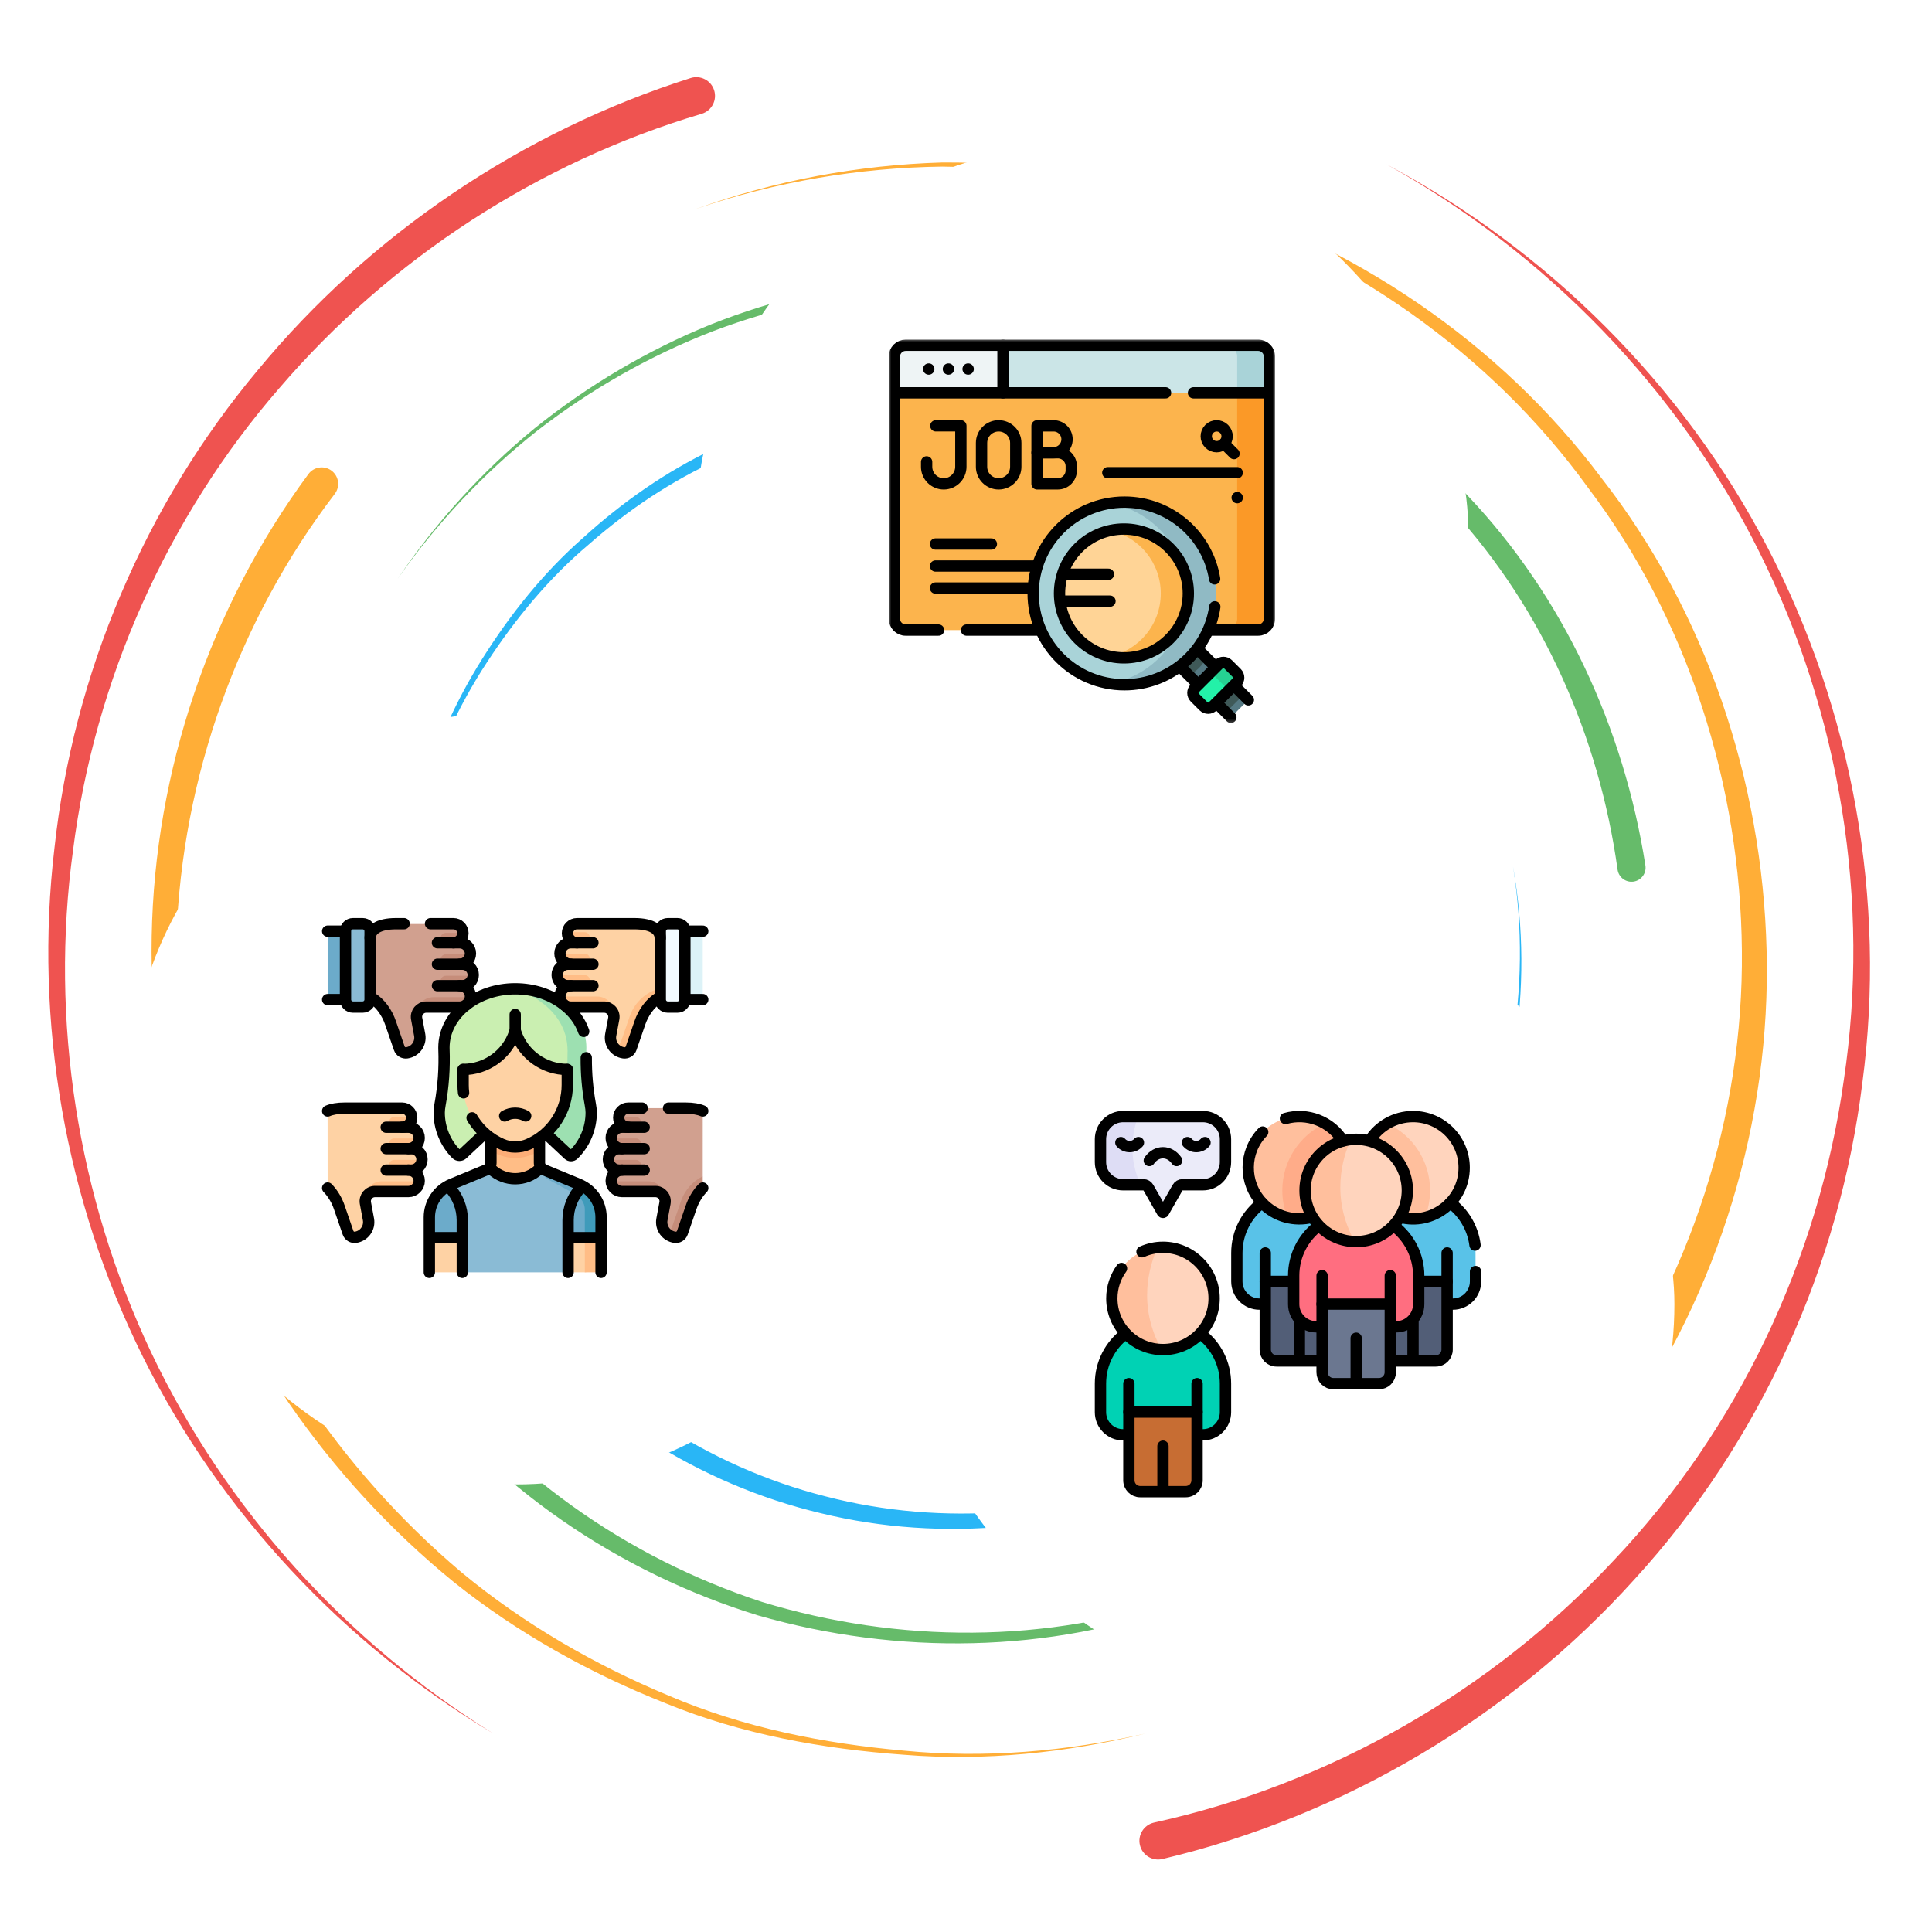 <svg width="400" height="400" viewBox="0 0 400 400" fill="none" xmlns="http://www.w3.org/2000/svg">
<path d="M145.239 23.574C111.536 33.592 80.815 53.548 57.817 80.376C34.635 107.069 19.591 140.801 15.123 176.032C10.291 211.235 16.047 247.858 31.346 280.115C46.693 312.381 71.653 339.999 102.148 358.918C71.32 340.558 45.698 313.285 29.609 280.962C13.562 248.649 7 211.574 11.276 175.558C15.187 139.509 29.96 104.595 53.373 76.634C76.583 48.54 108.028 27.238 142.986 16.157C145.026 15.506 147.206 16.639 147.851 18.675C148.502 20.723 147.37 22.894 145.325 23.548C145.312 23.548 145.26 23.566 145.239 23.574Z" fill="#EF5350"/>
<path d="M238.979 377.334C275.143 369.391 308.783 350.214 334.174 322.993C359.791 295.954 376.536 260.675 381.736 223.665C387.317 186.652 381.02 147.954 364.262 114.303C347.512 80.61 320.103 52.342 287.049 34.022C320.408 51.769 348.483 79.668 365.989 113.418C383.502 147.126 390.619 186.313 385.585 224.178C380.919 262.05 364.387 298.584 338.455 326.925C312.76 355.436 278.255 375.974 240.677 384.894C238.593 385.389 236.505 384.108 236.01 382.024C235.512 379.941 236.804 377.85 238.887 377.355C238.9 377.347 238.957 377.342 238.979 377.334Z" fill="#EF5350"/>
<path d="M69.31 102.256C49.305 128.418 37.682 160.918 36.531 193.996C35.365 227.087 44.484 260.459 62.539 288.428C71.711 302.298 82.873 314.835 95.612 325.589C108.471 336.235 123.067 344.66 138.477 351.074C153.873 357.681 170.513 360.97 187.143 362.451C203.841 364.1 220.776 362.615 237.143 358.918C220.841 362.889 203.888 364.678 187.083 363.301C170.344 362.095 153.511 359.074 137.851 352.663C122.175 346.449 107.239 338.168 93.997 327.585C80.873 316.881 69.297 304.308 59.687 290.311C40.776 262.087 30.776 227.985 31.406 193.845C32.011 159.725 43.451 125.779 63.841 98.168C64.956 96.644 67.091 96.314 68.615 97.425C70.138 98.54 70.469 100.675 69.354 102.199C69.349 102.212 69.317 102.251 69.31 102.256Z" fill="#FFAE37"/>
<path d="M329.89 292.441C349.922 264.993 360.984 230.979 360.638 196.807C360.333 162.706 349.565 128.427 328.802 100.995C308.64 73.123 279.036 52.493 246.21 41.964C229.706 36.755 212.4 34.755 195.122 34.49C177.825 34.712 160.534 37.646 144.114 43.248C160.434 37.373 177.721 34.144 195.104 33.639C212.466 33.617 229.948 35.336 246.706 40.331C280.039 50.415 310.482 70.836 331.536 98.944C353.177 126.599 364.874 161.586 365.755 196.751C366.692 231.972 355.859 267.467 335.45 296.412C334.37 297.953 332.234 298.331 330.69 297.251C329.148 296.169 328.768 294.039 329.848 292.493C329.864 292.485 329.882 292.451 329.89 292.441Z" fill="#FFAE37"/>
<path d="M61.003 198.743C61.099 213.344 63.268 227.915 67.617 241.881C71.87 255.902 78.958 268.956 87.474 280.852C104.484 304.829 129.787 322.511 157.761 331.66C185.929 340.246 216.927 340.41 244.974 330.553C273.12 321.118 297.817 302.042 314.857 277.62C298.224 302.316 273.742 321.925 245.456 331.925C217.279 342.342 185.82 342.746 156.906 334.446C128.19 325.584 101.922 307.889 83.958 283.448C74.974 271.334 67.427 257.941 62.781 243.474C58.021 229.066 55.521 213.948 55.177 198.743C55.143 197.134 56.419 195.8 58.029 195.766C59.635 195.727 60.971 197.003 61.003 198.612C61.003 198.623 61.003 198.631 61.003 198.644V198.743Z" fill="#66BB6A"/>
<path d="M334.891 179.985C331.094 152.694 319.539 126.191 300.742 105.662C282.206 85.05 257.422 69.777 230.203 63.47C203.112 56.717 173.932 58.605 147.695 68.54C134.609 73.584 122.287 80.61 111.172 89.224C100.151 97.954 90.409 108.318 82.312 119.862C90.208 108.188 99.787 97.62 110.716 88.657C121.732 79.803 134.031 72.511 147.169 67.178C173.503 56.691 203.086 54.224 230.859 60.631C258.768 66.6 284.492 81.787 303.963 102.72C323.711 123.553 336.232 150.8 340.664 179.196C340.911 180.784 339.823 182.277 338.234 182.524C336.649 182.772 335.156 181.686 334.909 180.094C334.909 180.084 334.901 180.068 334.901 180.063L334.891 179.985Z" fill="#66BB6A"/>
<path d="M109.005 269.035C124.31 288.918 146.393 303.585 170.846 309.79C195.281 316.158 221.789 313.913 245.065 303.944C268.419 293.97 287.986 275.775 300.434 253.566C312.5 231.17 317.356 204.73 313.25 179.413C317.755 204.66 313.341 231.313 301.497 254.139C289.278 276.769 269.726 295.585 246.041 306.15C222.434 316.696 195.287 319.465 169.974 313.301C144.649 307.29 121.489 292.478 105.213 272.009C104.38 270.975 104.549 269.457 105.586 268.623C106.627 267.79 108.146 267.954 108.979 268.996C108.984 269.001 108.997 269.029 109.005 269.035Z" fill="#29B6F6"/>
<path d="M270.013 110.076C253.521 96.548 233.156 87.636 211.844 85.068C190.599 82.698 168.411 85.605 148.979 95.042C139.141 99.464 130.07 105.537 121.966 112.662C113.685 119.634 106.727 128.084 100.815 137.134C88.893 155.298 82.755 176.972 82.312 198.743C82.349 176.972 88.094 155.063 99.791 136.49C105.599 127.238 112.492 118.548 120.761 111.313C128.862 103.93 137.982 97.569 147.935 92.868C167.604 82.868 190.307 79.425 212.261 81.474C234.289 83.717 255.599 92.537 273.039 106.326C274.089 107.146 274.263 108.665 273.437 109.712C272.617 110.753 271.099 110.928 270.052 110.102C270.044 110.094 270.026 110.084 270.013 110.076Z" fill="#29B6F6"/>
<g filter="url(#filter0_d_3148_8983)">
<rect x="144" y="26.667" width="160" height="160" rx="80" fill="white"/>
<g clip-path="url(#clip0_3148_8983)">
<mask id="mask0_3148_8983" style="mask-type:luminance" maskUnits="userSpaceOnUse" x="184" y="66" width="80" height="81">
<path d="M184 66.667H264V146.667H184V66.667Z" fill="white"/>
</mask>
<g mask="url(#mask0_3148_8983)">
<path d="M260.484 127.119H187.516C186.221 127.119 185.172 126.07 185.172 124.775V70.494C185.172 69.199 186.221 68.15 187.516 68.15H260.484C261.779 68.15 262.828 69.199 262.828 70.494V124.775C262.828 126.07 261.779 127.119 260.484 127.119Z" fill="#FCB44D"/>
<path d="M262.828 70.494V124.775C262.828 126.071 261.778 127.119 260.485 127.119H253.802C255.097 127.119 256.146 126.071 256.146 124.775V70.494C256.146 69.199 255.097 68.15 253.802 68.15H260.485C261.778 68.15 262.828 69.199 262.828 70.494Z" fill="#FB9927"/>
<path d="M262.828 77.999V70.495C262.828 69.2 261.779 68.151 260.484 68.151H187.516C186.221 68.151 185.172 69.2 185.172 70.495V77.999H262.828Z" fill="#EEF4F5"/>
<path d="M260.484 68.151H207.659V77.999H262.828V70.495C262.828 69.2 261.779 68.151 260.484 68.151Z" fill="#CBE5E7"/>
<path d="M262.828 70.493V77.998H256.146V70.493C256.146 69.198 255.097 68.15 253.802 68.15H260.485C261.778 68.15 262.828 69.198 262.828 70.493Z" fill="#A9D3D8"/>
<path d="M207.659 68.151V77.999" stroke="black" stroke-width="2.344" stroke-miterlimit="10" stroke-linecap="round" stroke-linejoin="round"/>
<path d="M241.315 77.998H185.172" stroke="black" stroke-width="2.344" stroke-miterlimit="10" stroke-linecap="round" stroke-linejoin="round"/>
<path d="M262.829 77.998H247.102" stroke="black" stroke-width="2.344" stroke-miterlimit="10" stroke-linecap="round" stroke-linejoin="round"/>
<path d="M192.278 73.074H192.295" stroke="black" stroke-width="2.344" stroke-miterlimit="10" stroke-linecap="round" stroke-linejoin="round"/>
<path d="M196.356 73.074H196.373" stroke="black" stroke-width="2.344" stroke-miterlimit="10" stroke-linecap="round" stroke-linejoin="round"/>
<path d="M200.434 73.074H200.45" stroke="black" stroke-width="2.344" stroke-miterlimit="10" stroke-linecap="round" stroke-linejoin="round"/>
<path d="M200.1 127.119H260.484C261.779 127.119 262.828 126.07 262.828 124.775V70.494C262.828 69.199 261.779 68.15 260.484 68.15H187.516C186.221 68.15 185.172 69.199 185.172 70.494V124.775C185.172 126.07 186.221 127.119 187.516 127.119H194.315" stroke="black" stroke-width="2.344" stroke-miterlimit="10" stroke-linecap="round" stroke-linejoin="round"/>
<path d="M258.464 141.562L254.842 145.184L254.205 144.546L250.478 140.82L243.185 133.526L246.806 129.905L254.1 137.198L257.827 140.924L258.464 141.562Z" fill="#557983"/>
<path d="M257.434 140.533L253.813 144.155L250.478 140.82L254.099 137.198L257.434 140.533Z" fill="#3F5958"/>
<path d="M249.737 132.837C249.376 133.608 248.878 134.328 248.243 134.963C247.614 135.59 246.899 136.093 246.12 136.461L243.185 133.526L246.805 129.905L249.737 132.837Z" fill="#3F5958"/>
<path d="M258.462 141.562L246.805 129.905L243.185 133.525L254.842 145.183" stroke="black" stroke-width="2.344" stroke-miterlimit="10" stroke-linecap="round" stroke-linejoin="round"/>
<path d="M256.059 137.936L251.101 142.894C250.569 143.426 249.705 143.426 249.173 142.894L247.374 141.095C246.841 140.562 246.841 139.699 247.374 139.166L252.331 134.209C252.864 133.676 253.727 133.676 254.26 134.209L256.059 136.008C256.591 136.54 256.591 137.404 256.059 137.936Z" fill="#23F1A8"/>
<path d="M254.261 134.209L256.06 136.008C256.592 136.54 256.592 137.404 256.06 137.936L253.436 140.56C253.969 140.027 253.969 139.163 253.436 138.631L251.638 136.832C251.104 136.299 250.241 136.3 249.709 136.832L252.332 134.209C252.864 133.677 253.728 133.676 254.261 134.209Z" fill="#26D192"/>
<path d="M256.059 137.936L251.101 142.894C250.569 143.426 249.705 143.426 249.173 142.894L247.374 141.095C246.841 140.562 246.841 139.699 247.374 139.166L252.331 134.209C252.864 133.676 253.727 133.676 254.26 134.209L256.059 136.008C256.591 136.54 256.591 137.404 256.059 137.936Z" stroke="black" stroke-width="2.344" stroke-miterlimit="10" stroke-linecap="round" stroke-linejoin="round"/>
<path d="M251.717 119.531C251.717 129.973 243.252 138.438 232.81 138.438C222.368 138.438 213.902 129.973 213.902 119.531C213.902 109.089 222.367 100.624 232.81 100.624C243.252 100.624 251.717 109.089 251.717 119.531Z" fill="#A9D3D8"/>
<path d="M251.716 119.531C251.716 129.973 243.252 138.438 232.81 138.438C231.753 138.438 230.716 138.35 229.708 138.184C238.674 136.703 245.513 128.916 245.513 119.531C245.513 110.143 238.674 102.356 229.708 100.875C230.716 100.71 231.753 100.622 232.81 100.622C243.252 100.622 251.716 109.087 251.716 119.531Z" fill="#90BAC4"/>
<path d="M251.477 116.514C250.032 107.506 242.225 100.624 232.81 100.624C222.367 100.624 213.902 109.089 213.902 119.531C213.902 129.973 222.368 138.438 232.81 138.438C242.312 138.438 250.175 131.429 251.515 122.3" stroke="black" stroke-width="2.344" stroke-miterlimit="10" stroke-linecap="round" stroke-linejoin="round"/>
<path d="M246.032 119.531C246.032 126.896 240.061 132.867 232.696 132.867C225.331 132.867 219.36 126.897 219.36 119.531C219.36 112.166 225.331 106.195 232.696 106.195C240.061 106.195 246.032 112.166 246.032 119.531Z" fill="#FFD496"/>
<path d="M246.032 119.531C246.032 126.895 240.061 132.866 232.697 132.866C231.718 132.866 230.763 132.76 229.844 132.56C235.837 131.254 240.325 125.916 240.325 119.531C240.325 113.145 235.837 107.807 229.844 106.501C230.763 106.301 231.718 106.195 232.697 106.195C240.061 106.195 246.032 112.165 246.032 119.531Z" fill="#FCB44D"/>
<path d="M246.032 119.531C246.032 126.896 240.061 132.867 232.696 132.867C225.331 132.867 219.36 126.897 219.36 119.531C219.36 112.166 225.331 106.195 232.696 106.195C240.061 106.195 246.032 112.166 246.032 119.531Z" stroke="black" stroke-width="2.344" stroke-miterlimit="10" stroke-linecap="round" stroke-linejoin="round"/>
<path d="M193.752 84.833H198.935V93.304C198.935 95.261 197.348 96.848 195.391 96.848C193.434 96.848 191.848 95.261 191.848 93.304V92.299" stroke="black" stroke-width="2.344" stroke-miterlimit="10" stroke-linecap="round" stroke-linejoin="round"/>
<path d="M206.759 96.848C204.802 96.848 203.216 95.261 203.216 93.304V88.377C203.216 86.42 204.802 84.833 206.759 84.833C208.716 84.833 210.303 86.42 210.303 88.377V93.304C210.303 95.261 208.716 96.848 206.759 96.848Z" stroke="black" stroke-width="2.344" stroke-miterlimit="10" stroke-linecap="round" stroke-linejoin="round"/>
<path d="M218.134 90.403H214.707V84.834H218.134C219.672 84.834 220.918 86.081 220.918 87.619C220.918 89.157 219.672 90.403 218.134 90.403Z" stroke="black" stroke-width="2.344" stroke-miterlimit="10" stroke-linecap="round" stroke-linejoin="round"/>
<path d="M219.009 96.848H214.707V90.403H219.009C220.547 90.403 221.794 91.649 221.794 93.187V94.063C221.794 95.601 220.547 96.848 219.009 96.848Z" stroke="black" stroke-width="2.344" stroke-miterlimit="10" stroke-linecap="round" stroke-linejoin="round"/>
<path d="M253.429 85.466C254.273 86.31 254.273 87.677 253.429 88.521C252.586 89.364 251.218 89.364 250.375 88.521C249.531 87.677 249.531 86.31 250.375 85.466C251.218 84.623 252.586 84.623 253.429 85.466Z" stroke="black" stroke-width="2.344" stroke-miterlimit="10" stroke-linecap="round" stroke-linejoin="round"/>
<path d="M253.429 88.521L255.488 90.58" stroke="black" stroke-width="2.344" stroke-miterlimit="10" stroke-linecap="round" stroke-linejoin="round"/>
<path d="M256.153 94.539H229.36" stroke="black" stroke-width="2.344" stroke-miterlimit="10" stroke-linecap="round" stroke-linejoin="round"/>
<path d="M193.69 109.297H205.254" stroke="black" stroke-width="2.344" stroke-miterlimit="10" stroke-linecap="round" stroke-linejoin="round"/>
<path d="M193.69 113.857H214.706" stroke="black" stroke-width="2.344" stroke-miterlimit="10" stroke-linecap="round" stroke-linejoin="round"/>
<path d="M193.69 118.418H213.902" stroke="black" stroke-width="2.344" stroke-miterlimit="10" stroke-linecap="round" stroke-linejoin="round"/>
<path d="M256.144 99.699H256.16" stroke="black" stroke-width="2.344" stroke-miterlimit="10" stroke-linecap="round" stroke-linejoin="round"/>
<path d="M220.129 115.558H229.489" stroke="black" stroke-width="2.344" stroke-miterlimit="10" stroke-linecap="round" stroke-linejoin="round"/>
<path d="M219.616 121.128H229.809" stroke="black" stroke-width="2.344" stroke-miterlimit="10" stroke-linecap="round" stroke-linejoin="round"/>
</g>
</g>
</g>
<g filter="url(#filter1_d_3148_8983)">
<rect x="26.667" y="144" width="160" height="160" rx="80" fill="white"/>
<g clip-path="url(#clip1_3148_8983)">
<path d="M145.054 203.592H138.608V189.427H145.054C145.297 189.427 145.494 189.707 145.494 190.052V202.967C145.494 203.312 145.297 203.592 145.054 203.592Z" fill="#DCF2F7"/>
<path d="M136.687 190.817C136.687 189.17 135.138 187.835 131.32 187.835H122.271H119.464C118.42 187.835 117.565 188.644 117.492 189.669C117.489 189.716 117.661 189.782 117.661 189.829C117.661 190.921 118.442 191.477 119.464 191.788H118.149C116.924 191.788 115.931 192.782 115.931 194.007C115.931 194.04 115.932 194.073 115.933 194.106C116.433 195.232 117.231 195.82 118.149 196.225H117.57C116.345 196.225 115.352 197.219 115.352 198.444C115.352 198.477 115.352 198.511 115.354 198.544C116.038 199.731 116.557 200.512 117.749 200.512L118.149 200.663C116.924 200.663 115.931 201.656 115.931 202.881C115.931 202.914 115.931 202.947 115.933 202.979C116.004 204.142 117.319 204.774 118.512 204.774L125.23 204.8C126.398 204.8 127.156 206.082 127.101 207.212C127.097 207.304 127.086 207.396 127.069 207.489L126.441 210.847C126.44 210.854 126.439 210.862 126.437 210.869C126.277 211.754 126.526 212.651 127.014 213.324C127.701 213.871 128.172 213.991 129.064 214.116C129.739 214.211 130.386 213.814 130.609 213.17L132.466 207.532C133.186 205.392 134.708 203.166 136.707 202.133L138.163 197.056L136.687 190.817Z" fill="#FED2A4"/>
<path d="M136.707 203.002C134.708 204.034 133.186 206.261 132.467 208.401L130.664 213.628C130.464 214.209 129.917 214.588 129.317 214.588C129.251 214.588 129.185 214.583 129.118 214.574C128.241 214.451 127.501 213.982 127.014 213.324C127.083 213.329 127.154 213.332 127.225 213.332C127.501 213.332 127.786 213.225 128.028 213.054C128.269 212.882 128.462 212.646 128.552 212.385L130.355 207.158C130.385 207.069 130.416 206.981 130.448 206.891C131.473 204.097 133.837 202.012 136.705 201.24L137.134 202.155L136.707 203.002Z" fill="#FFBD86"/>
<path d="M141.798 203.55C141.798 204.406 141.104 205.1 140.248 205.1L138.258 205.101C137.402 205.101 136.708 204.407 136.708 203.55L136.708 201.24V189.385C136.708 188.529 137.402 187.835 138.258 187.835H140.248C141.104 187.835 141.798 188.529 141.798 189.385V201.24L141.798 203.55Z" fill="#F2FBFF"/>
<path d="M116.002 200.013C115.623 199.634 115.379 199.117 115.354 198.544H121.047C121.633 198.544 122.107 199.018 122.107 199.604C122.107 200.189 121.633 200.664 121.047 200.664H118.093C118.111 200.662 118.131 200.662 118.15 200.662H117.57C116.957 200.662 116.403 200.414 116.002 200.013Z" fill="#FFBD86"/>
<path d="M127.069 207.49C127.301 206.247 126.348 205.1 125.084 205.1H118.15C117.536 205.1 116.982 204.852 116.581 204.451C116.201 204.069 115.958 203.554 115.934 202.979H123.561C125.921 202.979 127.65 205.202 127.069 207.49Z" fill="#FFBD86"/>
<path d="M117.487 189.833C117.487 189.777 117.488 189.723 117.492 189.669H121.047C121.632 189.669 122.107 190.143 122.107 190.729C122.107 191.314 121.632 191.789 121.047 191.789H119.463C118.38 191.789 117.495 190.916 117.487 189.833Z" fill="#FFBD86"/>
<path d="M115.934 194.105H121.048C121.633 194.105 122.108 194.58 122.108 195.165C122.108 195.751 121.633 196.225 121.048 196.225H118.15C116.958 196.225 115.986 195.286 115.934 194.105Z" fill="#FFBD86"/>
<path d="M145.494 227.111C145.494 226.84 145.319 226.602 145.062 226.516C144.26 226.248 143.225 226.094 141.927 226.094H132.879H130.071C129.028 226.094 128.173 226.903 128.1 227.928C128.096 227.975 128.268 228.04 128.268 228.088C128.268 229.18 129.05 229.735 130.071 230.047H128.82C127.602 230.047 126.563 231.002 126.539 232.22C126.538 232.269 126.538 232.317 126.54 232.365C127.041 233.491 127.839 234.078 128.757 234.484H128.178C126.952 234.484 125.959 235.478 125.959 236.703C125.959 236.736 125.96 236.77 125.961 236.803C126.646 237.99 127.164 238.77 128.356 238.77L128.757 238.921C127.531 238.921 126.538 239.915 126.538 241.14C126.538 241.173 126.539 241.206 126.541 241.238C126.611 242.401 127.927 243.033 129.119 243.033L135.837 243.059C137.006 243.059 137.763 244.34 137.709 245.471C137.704 245.562 137.694 245.655 137.676 245.748L137.049 249.105C137.047 249.113 137.046 249.12 137.045 249.128C136.884 250.013 137.133 250.91 137.621 251.583C138.309 252.129 138.78 252.25 139.671 252.375C140.346 252.47 140.994 252.073 141.216 251.429L143.074 245.791C143.555 244.361 144.393 241.321 145.493 240.196L145.494 227.111Z" fill="#D1A08F"/>
<path d="M145.493 242.389C145.493 242.549 145.43 242.701 145.322 242.818C144.306 243.917 143.529 245.306 143.074 246.66L141.271 251.887C141.071 252.468 140.525 252.847 139.925 252.847C139.859 252.847 139.793 252.842 139.726 252.834C138.849 252.711 138.108 252.241 137.621 251.584C137.691 251.589 137.762 251.591 137.832 251.591C138.108 251.591 138.394 251.484 138.635 251.313C138.876 251.141 139.07 250.905 139.159 250.644L140.962 245.417C140.992 245.328 141.023 245.24 141.055 245.15C141.854 242.974 143.465 241.228 145.493 240.197L145.493 242.389Z" fill="#C68D7A"/>
<path d="M126.609 238.271C126.23 237.892 125.987 237.376 125.962 236.803H131.655C132.24 236.803 132.715 237.277 132.715 237.863C132.715 238.448 132.24 238.922 131.655 238.922H128.7C128.719 238.921 128.739 238.921 128.757 238.921H128.177C127.565 238.921 127.011 238.673 126.609 238.271Z" fill="#C68D7A"/>
<path d="M137.676 245.748C137.908 244.506 136.955 243.359 135.692 243.359H128.758C128.144 243.359 127.59 243.111 127.188 242.709C126.808 242.328 126.566 241.812 126.541 241.238H134.168C136.528 241.238 138.257 243.461 137.676 245.748Z" fill="#C68D7A"/>
<path d="M128.095 228.092C128.094 228.036 128.095 227.982 128.1 227.928H131.654C132.24 227.928 132.714 228.402 132.714 228.988C132.714 229.573 132.24 230.047 131.654 230.047H130.07C128.987 230.047 128.102 229.175 128.095 228.092Z" fill="#C68D7A"/>
<path d="M126.541 232.364H131.655C132.24 232.364 132.715 232.839 132.715 233.424C132.715 234.009 132.24 234.484 131.655 234.484H128.758C127.565 234.484 126.593 233.545 126.541 232.364Z" fill="#C68D7A"/>
<path d="M67.827 227.092C67.827 226.819 68.004 226.579 68.264 226.495C69.057 226.24 70.071 226.094 71.334 226.094H80.382H83.19C84.234 226.094 85.089 226.902 85.162 227.928C85.165 227.975 84.993 228.04 84.993 228.088C84.993 229.18 84.211 229.735 83.19 230.047H84.454C85.585 230.047 86.572 230.874 86.707 231.997C86.722 232.123 86.726 232.245 86.721 232.365C86.221 233.491 85.423 234.079 84.504 234.484H85.026C86.238 234.484 87.271 235.432 87.302 236.644C87.303 236.697 87.302 236.75 87.3 236.803C86.616 237.99 86.097 238.771 84.905 238.771L84.504 238.922C85.73 238.922 86.723 239.915 86.723 241.14C86.723 241.173 86.722 241.206 86.72 241.238C86.65 242.401 85.335 243.033 84.142 243.033L77.424 243.059C76.255 243.059 75.498 244.341 75.552 245.471C75.557 245.563 75.568 245.655 75.585 245.749L76.212 249.106C76.214 249.113 76.215 249.121 76.216 249.128C76.377 250.014 76.128 250.91 75.64 251.583C75.153 252.241 74.412 252.71 73.535 252.833C73.468 252.842 73.402 252.847 73.336 252.847C72.736 252.847 72.189 252.468 71.99 251.886L70.187 246.659C69.741 245.334 68.988 243.976 68.004 242.888C67.898 242.772 67.837 242.622 67.837 242.465L67.827 227.092Z" fill="#FED2A4"/>
<path d="M86.653 238.271C87.031 237.892 87.275 237.376 87.3 236.803H81.607C81.021 236.803 80.547 237.277 80.547 237.863C80.547 238.448 81.021 238.922 81.607 238.922H84.561C84.543 238.921 84.523 238.921 84.504 238.921H85.084C85.697 238.921 86.251 238.673 86.653 238.271Z" fill="#FFBD86"/>
<path d="M75.586 245.748C75.353 244.506 76.306 243.359 77.57 243.359H84.504C85.118 243.359 85.672 243.111 86.073 242.709C86.454 242.328 86.696 241.812 86.721 241.238H79.094C76.734 241.238 75.005 243.461 75.586 245.748Z" fill="#FFBD86"/>
<path d="M85.166 228.092C85.167 228.036 85.166 227.982 85.161 227.928H81.607C81.021 227.928 80.547 228.402 80.547 228.988C80.547 229.573 81.021 230.047 81.607 230.047H83.191C84.274 230.047 85.159 229.175 85.166 228.092Z" fill="#FFBD86"/>
<path d="M86.721 232.364H81.607C81.021 232.364 80.547 232.839 80.547 233.424C80.547 234.009 81.021 234.484 81.607 234.484H84.504C85.697 234.484 86.669 233.545 86.721 232.364Z" fill="#FFBD86"/>
<path d="M68.278 203.592H74.724V189.427H68.278C68.035 189.427 67.838 189.707 67.838 190.052V202.967C67.838 203.312 68.035 203.592 68.278 203.592Z" fill="#6CABCA"/>
<path d="M95.184 196.37H95.763C96.988 196.37 97.981 197.363 97.981 198.589C97.981 198.622 97.981 198.655 97.979 198.688C97.295 199.876 96.776 200.656 95.584 200.656L95.184 200.807C96.409 200.807 97.402 201.801 97.402 203.026C97.402 203.059 97.402 203.092 97.4 203.124C97.329 204.287 96.014 204.919 94.821 204.919L88.103 204.945C86.934 204.945 86.177 206.226 86.232 207.357C86.236 207.448 86.247 207.541 86.264 207.634L86.891 210.991C86.893 210.999 86.894 211.006 86.895 211.014C87.056 211.899 86.807 212.795 86.319 213.469C85.832 214.126 85.091 214.596 84.214 214.719C84.147 214.728 84.081 214.732 84.016 214.732C83.415 214.732 82.869 214.354 82.669 213.772L80.866 208.545C80.146 206.405 78.624 204.179 76.625 203.146L75.169 197.201L76.646 190.961C76.646 189.314 78.195 187.979 82.013 187.979H91.061H93.869C94.913 187.979 95.767 188.788 95.841 189.813C95.844 189.861 95.672 189.926 95.672 189.974C95.672 191.066 94.89 191.621 93.869 191.933H95.183C96.409 191.933 97.402 192.926 97.402 194.151C97.402 194.184 97.401 194.217 97.4 194.25C96.9 195.377 96.102 195.964 95.184 196.37Z" fill="#D1A08F"/>
<path d="M75.075 205.245H73.086C72.23 205.245 71.535 204.55 71.535 203.694L71.535 189.529C71.535 188.673 72.23 187.979 73.086 187.979H75.075C75.931 187.979 76.625 188.674 76.625 189.529L76.626 203.694C76.626 204.55 75.931 205.245 75.075 205.245Z" fill="#8ABBD5"/>
<path d="M97.332 200.157C97.711 199.778 97.954 199.261 97.979 198.688H92.286C91.701 198.688 91.227 199.163 91.227 199.748C91.227 200.334 91.701 200.808 92.286 200.808H95.241C95.222 200.807 95.203 200.807 95.184 200.807H95.764C96.377 200.807 96.931 200.558 97.332 200.157Z" fill="#C68D7A"/>
<path d="M86.264 207.634C86.032 206.392 86.985 205.245 88.249 205.245H95.183C95.797 205.245 96.351 204.997 96.752 204.595C97.132 204.214 97.375 203.698 97.4 203.124H89.772C87.412 203.124 85.684 205.347 86.264 207.634Z" fill="#C68D7A"/>
<path d="M95.846 189.978C95.846 189.922 95.845 189.868 95.841 189.813H92.286C91.701 189.813 91.227 190.288 91.227 190.873C91.227 191.459 91.701 191.933 92.286 191.933H93.871C94.953 191.933 95.838 191.061 95.846 189.978Z" fill="#C68D7A"/>
<path d="M97.4 194.25H92.285C91.7 194.25 91.226 194.725 91.226 195.31C91.226 195.895 91.7 196.37 92.285 196.37H95.183C96.376 196.37 97.347 195.43 97.4 194.25Z" fill="#C68D7A"/>
<path d="M117.222 252.698L117.627 260.094H121.079L124.148 259.615V253.104L117.222 252.698Z" fill="#FED2A4"/>
<path d="M124.461 253.104L121.079 252.388V260.094H123.836C124.181 260.094 124.461 259.814 124.461 259.469V253.104Z" fill="#FFBD86"/>
<path d="M88.872 253.104V259.469C88.872 259.814 89.152 260.094 89.497 260.094H95.706L96.204 252.605L88.872 253.104Z" fill="#FED2A4"/>
<path d="M96.018 249.217C96.018 246.723 95.079 244.32 93.389 242.486L92.723 242.133C90.368 243.419 88.872 245.899 88.872 248.625V253.104H96.162L96.018 249.217Z" fill="#6CABCA"/>
<path d="M101.765 239.67C104.525 242.244 108.807 242.244 111.567 239.67L111.997 238.274C111.805 238.011 111.694 237.689 111.694 237.348V234.968L110.132 224.579H103.201L101.638 234.968V237.348C101.638 237.689 101.527 238.011 101.335 238.274L101.765 239.67Z" fill="#FFBD86"/>
<path d="M117.314 249.217V253.104H121.078L124.254 252.828L124.293 248.609C124.293 245.884 122.826 243.558 120.471 242.271L119.944 242.487C118.253 244.32 117.314 246.723 117.314 249.217Z" fill="#6CABCA"/>
<path d="M124.461 253.104V248.625C124.461 245.899 122.965 243.419 120.61 242.133L119.944 242.486C119.578 242.883 119.45 243.48 119.156 243.924C119.993 244.356 121.079 245.584 121.079 247.056C121.079 248.657 121.079 250.428 121.079 253.104L124.461 253.104Z" fill="#3F9BBA"/>
<path d="M117.627 249.217C117.627 247.333 118.166 245.498 119.156 243.924C119.477 243.415 120.178 242.133 120.178 242.133C119.945 242.006 119.705 241.891 119.457 241.788L112.643 238.971C112.37 238.858 112.164 238.503 111.997 238.274L111.567 238.704C108.807 241.279 104.525 241.279 101.765 238.704L101.335 238.274C101.168 238.503 100.94 238.688 100.667 238.801L93.443 241.788C93.195 241.89 92.955 242.006 92.723 242.133L93.076 242.486C94.767 244.32 95.705 246.723 95.705 249.217V253.104V260.094H117.627V253.104V249.217Z" fill="#8ABBD5"/>
<path d="M119.156 243.924C119.477 243.415 119.843 242.935 120.256 242.486L120.61 242.133C120.378 242.006 120.138 241.89 119.889 241.788L112.665 238.801C112.392 238.688 112.164 238.503 111.997 238.274C111.997 239.325 112.58 240.355 113.499 240.863C115.425 241.93 117.008 242.756 119.156 243.924Z" fill="#6CABCA"/>
<path d="M101.639 234.968C102.07 235.207 102.514 235.429 102.972 235.629C104.144 236.141 105.387 236.401 106.667 236.401C107.946 236.401 109.189 236.141 110.362 235.629C110.82 235.429 111.264 235.207 111.695 234.968V224.579H101.639L101.639 234.968Z" fill="#FCAD77"/>
<path d="M122.105 226.98C122.105 230.313 121.058 233.177 118.669 235.476C118.43 235.705 118.052 235.707 117.81 235.48L115.712 233.537L112.122 230.165L101.241 230.477L95.555 235.793C95.313 236.02 94.933 236.018 94.694 235.788C93.5 234.638 92.563 233.27 91.925 231.773C91.288 230.274 90.947 228.648 90.947 226.98C90.947 226.49 91.016 225.912 91.13 225.29C91.821 221.537 92.075 217.724 91.936 213.909C91.932 213.785 91.928 213.662 91.928 213.538C91.928 206.81 98.517 201.355 106.664 201.355C113.157 201.355 121.122 206.81 121.122 213.538C121.122 213.662 121.121 213.787 121.116 213.91C120.977 217.724 121.231 221.537 121.922 225.29C122.036 225.912 122.105 226.49 122.105 226.98Z" fill="#CAEFB1"/>
<path d="M122.382 226.98C122.382 230.313 121.023 233.49 118.634 235.788C118.395 236.018 118.017 236.02 117.775 235.793L112.97 231.274C112.97 231.274 117.453 222.35 117.453 218.339L117.506 214.235C117.506 204.557 106.664 201.355 106.664 201.355C114.813 201.355 121.4 206.81 121.4 213.538C121.4 213.662 121.398 213.787 121.393 213.91C121.254 217.724 121.509 221.537 122.2 225.29C122.314 225.912 122.382 226.49 122.382 226.98Z" fill="#9DE0B1"/>
<path d="M96.17 218.047C100.717 217.934 104.722 215.048 106.354 210.848C106.459 210.579 106.834 210.579 106.939 210.848C108.574 215.054 112.588 217.942 117.143 218.048C117.306 218.052 117.441 218.176 117.452 218.339C117.889 224.846 115.705 230.732 109.413 233.53C109.405 233.533 109.396 233.537 109.388 233.54C102.295 236.215 95.677 227.89 95.862 221.265C95.866 221.252 95.861 219.161 95.861 218.359C95.861 218.188 95.999 218.052 96.17 218.047Z" fill="#FED2A4"/>
<path d="M71.421 189.457H67.838" stroke="black" stroke-width="2.344" stroke-miterlimit="10" stroke-linecap="round" stroke-linejoin="round"/>
<path d="M71.421 203.623H67.838" stroke="black" stroke-width="2.344" stroke-miterlimit="10" stroke-linecap="round" stroke-linejoin="round"/>
<path d="M141.798 189.457H145.495" stroke="black" stroke-width="2.344" stroke-miterlimit="10" stroke-linecap="round" stroke-linejoin="round"/>
<path d="M141.798 203.623H145.495" stroke="black" stroke-width="2.344" stroke-miterlimit="10" stroke-linecap="round" stroke-linejoin="round"/>
<path d="M95.184 200.735C96.409 200.735 97.402 201.729 97.402 202.954C97.402 204.179 96.409 205.173 95.184 205.173H88.249C86.985 205.173 86.032 206.32 86.264 207.562L86.891 210.92C86.893 210.927 86.894 210.934 86.895 210.942C87.217 212.713 85.996 214.396 84.214 214.646C83.539 214.741 82.891 214.345 82.669 213.7L80.866 208.473C80.167 206.394 78.711 204.234 76.795 203.166" stroke="black" stroke-width="2.344" stroke-miterlimit="10" stroke-linecap="round" stroke-linejoin="round"/>
<path d="M90.571 196.298H95.763C96.988 196.298 97.981 197.291 97.981 198.516C97.981 199.742 96.988 200.735 95.763 200.735H90.571" stroke="black" stroke-width="2.344" stroke-miterlimit="10" stroke-linecap="round" stroke-linejoin="round"/>
<path d="M90.571 191.86H95.184C96.409 191.86 97.402 192.854 97.402 194.079C97.402 195.304 96.409 196.298 95.184 196.298" stroke="black" stroke-width="2.344" stroke-miterlimit="10" stroke-linecap="round" stroke-linejoin="round"/>
<path d="M89.137 187.907H91.062H93.87C94.96 187.907 95.846 188.792 95.846 189.884C95.846 190.429 95.624 190.924 95.266 191.282C94.909 191.638 94.415 191.86 93.87 191.86" stroke="black" stroke-width="2.344" stroke-miterlimit="10" stroke-linecap="round" stroke-linejoin="round"/>
<path d="M76.645 190.888C76.645 189.242 78.194 187.907 82.013 187.907H83.667" stroke="black" stroke-width="2.344" stroke-miterlimit="10" stroke-linecap="round" stroke-linejoin="round"/>
<path d="M71.534 203.622C71.534 204.478 72.228 205.173 73.084 205.173H75.074C75.93 205.173 76.624 204.478 76.624 203.622V189.457C76.624 188.601 75.93 187.907 75.074 187.907H73.084C72.228 187.907 71.534 188.601 71.534 189.457V203.622Z" stroke="black" stroke-width="2.344" stroke-miterlimit="10" stroke-linecap="round" stroke-linejoin="round"/>
<path d="M118.149 200.735C116.924 200.735 115.931 201.729 115.931 202.954C115.931 204.179 116.924 205.173 118.149 205.173H125.084C126.348 205.173 127.301 206.32 127.069 207.562L126.441 210.92C126.44 210.927 126.439 210.934 126.437 210.942C126.116 212.713 127.337 214.396 129.119 214.646C129.794 214.741 130.442 214.345 130.664 213.7L132.467 208.473C133.159 206.416 134.591 204.28 136.477 203.2" stroke="black" stroke-width="2.344" stroke-miterlimit="10" stroke-linecap="round" stroke-linejoin="round"/>
<path d="M122.761 196.298H117.569C116.344 196.298 115.351 197.291 115.351 198.516C115.351 199.742 116.344 200.735 117.569 200.735H122.761" stroke="black" stroke-width="2.344" stroke-miterlimit="10" stroke-linecap="round" stroke-linejoin="round"/>
<path d="M122.761 191.86H118.149C116.924 191.86 115.931 192.854 115.931 194.079C115.931 195.304 116.924 196.298 118.149 196.298" stroke="black" stroke-width="2.344" stroke-miterlimit="10" stroke-linecap="round" stroke-linejoin="round"/>
<path d="M136.686 190.889C136.686 189.242 135.137 187.907 131.319 187.907H122.271H119.463C118.371 187.907 117.486 188.792 117.486 189.884C117.486 190.976 118.371 191.86 119.463 191.86" stroke="black" stroke-width="2.344" stroke-miterlimit="10" stroke-linecap="round" stroke-linejoin="round"/>
<path d="M141.797 203.622C141.797 204.478 141.103 205.173 140.247 205.173H138.257C137.401 205.173 136.707 204.478 136.707 203.622V189.457C136.707 188.601 137.401 187.907 138.257 187.907H140.247C141.103 187.907 141.797 188.601 141.797 189.457V203.622Z" stroke="black" stroke-width="2.344" stroke-miterlimit="10" stroke-linecap="round" stroke-linejoin="round"/>
<path d="M133.37 238.922H128.758C127.532 238.922 126.539 239.915 126.539 241.14C126.539 242.366 127.532 243.359 128.758 243.359H135.692C136.956 243.359 137.909 244.507 137.677 245.749L137.05 249.106C137.048 249.113 137.047 249.121 137.046 249.128C136.725 250.9 137.945 252.582 139.728 252.833C140.403 252.928 141.05 252.531 141.273 251.887L143.075 246.66C143.556 245.23 144.394 243.763 145.494 242.638" stroke="black" stroke-width="2.344" stroke-miterlimit="10" stroke-linecap="round" stroke-linejoin="round"/>
<path d="M133.37 234.484H128.179C126.953 234.484 125.96 235.478 125.96 236.703C125.96 237.928 126.953 238.922 128.179 238.922H128.758" stroke="black" stroke-width="2.344" stroke-miterlimit="10" stroke-linecap="round" stroke-linejoin="round"/>
<path d="M133.37 230.048H128.758C127.532 230.048 126.539 231.041 126.539 232.266C126.539 233.492 127.532 234.485 128.758 234.485" stroke="black" stroke-width="2.344" stroke-miterlimit="10" stroke-linecap="round" stroke-linejoin="round"/>
<path d="M130.072 230.048C129.525 230.048 129.032 229.826 128.674 229.468C128.316 229.11 128.096 228.617 128.096 228.071C128.096 226.979 128.98 226.095 130.072 226.095H132.88H132.947" stroke="black" stroke-width="2.344" stroke-miterlimit="10" stroke-linecap="round" stroke-linejoin="round"/>
<path d="M138.416 226.095H141.929C143.472 226.095 144.644 226.312 145.494 226.681" stroke="black" stroke-width="2.344" stroke-miterlimit="10" stroke-linecap="round" stroke-linejoin="round"/>
<path d="M79.963 238.922H84.575C85.8 238.922 86.794 239.915 86.794 241.14C86.794 242.366 85.8 243.359 84.575 243.359H77.64C76.377 243.359 75.424 244.507 75.656 245.749L76.283 249.106C76.284 249.113 76.285 249.121 76.287 249.128C76.608 250.9 75.388 252.582 73.605 252.833C72.93 252.928 72.282 252.531 72.06 251.887L70.258 246.66C69.777 245.23 68.938 243.763 67.839 242.638" stroke="black" stroke-width="2.344" stroke-miterlimit="10" stroke-linecap="round" stroke-linejoin="round"/>
<path d="M79.962 234.484H85.153C86.379 234.484 87.372 235.478 87.372 236.703C87.372 237.928 86.379 238.922 85.153 238.922H84.574" stroke="black" stroke-width="2.344" stroke-miterlimit="10" stroke-linecap="round" stroke-linejoin="round"/>
<path d="M79.962 230.048H84.574C85.8 230.048 86.793 231.041 86.793 232.266C86.793 233.492 85.8 234.485 84.574 234.485" stroke="black" stroke-width="2.344" stroke-miterlimit="10" stroke-linecap="round" stroke-linejoin="round"/>
<path d="M67.838 226.682C68.687 226.313 69.86 226.095 71.404 226.095H80.452H83.26C84.352 226.095 85.237 226.98 85.237 228.071C85.237 229.163 84.352 230.048 83.26 230.048" stroke="black" stroke-width="2.344" stroke-miterlimit="10" stroke-linecap="round" stroke-linejoin="round"/>
<path d="M100.244 231.426L95.758 235.62C95.386 235.966 94.805 235.954 94.447 235.591C93.325 234.452 92.445 233.113 91.847 231.655C91.247 230.199 90.93 228.623 90.93 227.012C90.93 226.521 91 225.943 91.114 225.321C91.803 221.568 92.058 217.754 91.919 213.94C91.916 213.816 91.912 213.693 91.912 213.568C91.912 210.091 93.677 206.955 96.505 204.735C96.513 204.73 96.519 204.726 96.525 204.721C99.169 202.654 102.738 201.387 106.666 201.387C110.594 201.387 114.163 202.654 116.806 204.721C116.813 204.726 116.819 204.73 116.827 204.735C118.705 206.21 120.114 208.088 120.848 210.202" stroke="black" stroke-width="2.344" stroke-miterlimit="10" stroke-linecap="round" stroke-linejoin="round"/>
<path d="M113.117 231.452L117.684 235.723C117.987 236.007 118.464 236.009 118.759 235.716C121.081 233.427 122.402 230.295 122.402 227.012C122.402 226.521 122.331 225.943 122.217 225.321C121.631 222.129 121.359 218.895 121.378 215.652" stroke="black" stroke-width="2.344" stroke-miterlimit="10" stroke-linecap="round" stroke-linejoin="round"/>
<path d="M101.644 232.535V237.429C101.644 238.065 101.261 238.637 100.674 238.88L93.458 241.864C90.694 243.006 88.892 245.702 88.892 248.693V260.095" stroke="black" stroke-width="2.344" stroke-miterlimit="10" stroke-linecap="round" stroke-linejoin="round"/>
<path d="M124.441 260.095V248.692C124.441 245.702 122.638 243.006 119.874 241.863L112.658 238.88C112.071 238.637 111.688 238.064 111.688 237.429V232.688" stroke="black" stroke-width="2.344" stroke-miterlimit="10" stroke-linecap="round" stroke-linejoin="round"/>
<path d="M95.882 218.101V221.296C95.882 221.844 95.915 222.388 95.98 222.924" stroke="black" stroke-width="2.344" stroke-miterlimit="10" stroke-linecap="round" stroke-linejoin="round"/>
<path d="M117.45 218.087V221.296C117.45 226.618 114.297 231.435 109.419 233.567C108.541 233.951 107.603 234.142 106.666 234.142C105.728 234.142 104.791 233.951 103.913 233.567C101.473 232.501 99.466 230.763 98.067 228.628C97.955 228.456 97.845 228.281 97.742 228.103" stroke="black" stroke-width="2.344" stroke-miterlimit="10" stroke-linecap="round" stroke-linejoin="round"/>
<path d="M117.451 218.082C112.653 218.082 108.386 215.035 106.827 210.498L106.666 210.029L106.505 210.498C104.947 215.035 100.679 218.082 95.882 218.082" stroke="black" stroke-width="2.344" stroke-miterlimit="10" stroke-linecap="round" stroke-linejoin="round"/>
<path d="M108.842 227.716C107.493 226.946 105.838 226.946 104.489 227.716" stroke="black" stroke-width="2.344" stroke-miterlimit="10" stroke-linecap="round" stroke-linejoin="round"/>
<path d="M93.091 242.562C94.779 244.393 95.717 246.793 95.717 249.285V260.095" stroke="black" stroke-width="2.344" stroke-miterlimit="10" stroke-linecap="round" stroke-linejoin="round"/>
<path d="M89.353 252.906H95.561" stroke="black" stroke-width="2.344" stroke-miterlimit="10" stroke-linecap="round" stroke-linejoin="round"/>
<path d="M120.241 242.562C118.553 244.393 117.615 246.793 117.615 249.285V260.095" stroke="black" stroke-width="2.344" stroke-miterlimit="10" stroke-linecap="round" stroke-linejoin="round"/>
<path d="M123.978 252.906H117.771" stroke="black" stroke-width="2.344" stroke-miterlimit="10" stroke-linecap="round" stroke-linejoin="round"/>
<path d="M101.771 238.783C104.528 241.355 108.804 241.355 111.562 238.783" stroke="black" stroke-width="2.344" stroke-miterlimit="10" stroke-linecap="round" stroke-linejoin="round"/>
<path d="M106.666 210.029V206.707" stroke="black" stroke-width="2.344" stroke-miterlimit="10" stroke-linecap="round" stroke-linejoin="round"/>
</g>
</g>
<g filter="url(#filter2_d_3148_8983)">
<rect x="186.667" y="186.667" width="160" height="160" rx="80" fill="white"/>
<g clip-path="url(#clip2_3148_8983)">
<path d="M281.961 256.08V261.98C281.961 264.57 279.863 266.668 277.274 266.668H260.766C258.177 266.668 256.078 264.57 256.078 261.98V256.08C256.078 248.931 261.872 243.137 269.02 243.137C272.594 243.137 275.83 244.585 278.171 246.928C280.513 249.27 281.961 252.505 281.961 256.08Z" fill="#59C2E8"/>
<path d="M279.608 238.43C279.608 243.334 276.275 247.459 271.751 248.664L266.546 248.729C261.891 247.615 258.43 243.427 258.43 238.43C258.43 232.583 263.171 227.842 269.02 227.842C270.954 227.842 272.767 228.361 274.328 229.267C277.484 231.1 279.608 234.517 279.608 238.43Z" fill="#FFBF9D"/>
<path d="M279.609 238.43C279.609 244.279 274.868 249.02 269.02 249.02C268.169 249.02 267.34 248.92 266.547 248.729C265.864 246.996 265.49 245.11 265.49 243.135C265.49 236.995 269.109 231.701 274.328 229.267C277.485 231.1 279.609 234.517 279.609 238.43Z" fill="#FFAC89"/>
<path d="M276.08 262.118V276.09C276.08 277.385 275.03 278.434 273.736 278.434H270.192L269.02 277.996L267.848 278.434H264.304C263.01 278.434 261.96 277.385 261.96 276.09V262.118C261.96 262.032 262.03 261.962 262.116 261.962H275.924C276.01 261.962 276.08 262.032 276.08 262.118Z" fill="#525E77"/>
<path d="M305.493 256.08V261.98C305.493 264.57 303.395 266.668 300.805 266.668H284.296C281.707 266.668 279.608 264.57 279.608 261.98V256.08C279.608 252.505 281.057 249.27 283.399 246.928C285.742 244.585 288.978 243.137 292.552 243.137C299.699 243.137 305.493 248.931 305.493 256.08Z" fill="#59C2E8"/>
<path d="M303.14 238.43C303.14 243.427 299.681 247.615 295.025 248.729L289.82 248.664C285.295 247.461 281.962 243.335 281.962 238.43C281.962 234.517 284.084 231.1 287.242 229.268C288.803 228.361 290.617 227.842 292.552 227.842C298.399 227.842 303.14 232.583 303.14 238.43Z" fill="#FFD4BD"/>
<path d="M296.08 243.135C296.08 245.11 295.707 246.997 295.025 248.73C294.232 248.92 293.403 249.02 292.552 249.02C286.703 249.02 281.962 244.279 281.962 238.43C281.962 234.517 284.084 231.1 287.242 229.269C292.463 231.702 296.08 236.996 296.08 243.135Z" fill="#FFBF9D"/>
<path d="M299.61 262.118V276.09C299.61 277.383 298.559 278.434 297.266 278.434H293.723L292.551 278.035L291.379 278.434H287.835C286.541 278.434 285.491 277.385 285.491 276.09V261.962H299.453C299.539 261.962 299.61 262.032 299.61 262.118Z" fill="#525E77"/>
<path d="M253.725 283.14V289.042C253.725 291.631 251.626 293.73 249.037 293.73H232.528C229.938 293.73 227.84 291.631 227.84 289.042V283.14C227.84 276.017 233.595 270.237 240.708 270.2C240.733 270.198 240.757 270.198 240.782 270.198C244.355 270.198 247.591 271.647 249.934 273.989C252.276 276.332 253.725 279.566 253.725 283.14Z" fill="#00D2B4"/>
<path d="M251.372 265.492C251.372 271.341 246.631 276.082 240.782 276.082C240.682 276.082 240.583 276.08 240.483 276.077L233.07 272.747C231.286 270.853 230.193 268.298 230.193 265.492C230.193 260.022 234.341 255.522 239.66 254.963C240.029 254.924 240.404 254.903 240.782 254.903C246.631 254.903 251.372 259.644 251.372 265.492Z" fill="#FFD4BD"/>
<path d="M240.483 276.077C234.773 275.919 230.193 271.241 230.193 265.492C230.193 260.023 234.341 255.522 239.66 254.963C237.963 258.696 235.423 266.959 240.483 276.077Z" fill="#FFBF9D"/>
<path d="M247.842 289.18V303.151C247.842 304.446 246.793 305.495 245.498 305.495H236.068C234.773 305.495 233.724 304.446 233.724 303.151V289.18C233.724 289.093 233.794 289.023 233.88 289.023H247.686C247.772 289.023 247.842 289.093 247.842 289.18Z" fill="#C76D33"/>
<path d="M293.728 260.785V266.687C293.728 269.277 291.629 271.375 289.04 271.375H272.531C269.941 271.375 267.843 269.277 267.843 266.687V260.785C267.843 253.638 273.637 247.844 280.784 247.844C284.358 247.844 287.594 249.292 289.937 251.635C292.279 253.977 293.728 257.212 293.728 260.785Z" fill="#FF6E80"/>
<path d="M287.845 266.824V280.796C287.845 282.091 286.795 283.14 285.501 283.14H281.957L280.785 282.743L279.613 283.14H276.071C274.777 283.14 273.727 282.09 273.727 280.796V266.824C273.727 266.738 273.797 266.668 273.883 266.668H287.689C287.775 266.668 287.845 266.738 287.845 266.824Z" fill="#6B7790"/>
<path d="M253.725 232.53V237.272C253.725 239.862 251.625 241.96 249.037 241.96H244.824C244.404 241.96 244.015 242.185 243.807 242.551L240.917 247.606C240.858 247.711 240.707 247.711 240.646 247.606L237.758 242.551C237.548 242.185 237.161 241.96 236.741 241.96H232.528C229.938 241.96 227.84 239.862 227.84 237.272V232.53C227.84 229.94 229.938 227.842 232.528 227.842H249.037C251.625 227.842 253.725 229.94 253.725 232.53Z" fill="#EBEBF9"/>
<path d="M236.151 241.96H232.528C229.938 241.96 227.84 239.862 227.84 237.272V232.53C227.84 229.94 229.938 227.842 232.528 227.842H235.634C234.523 230.833 233.443 236.083 236.151 241.96Z" fill="#DEDDF5"/>
<path d="M291.375 243.137C291.375 248.986 286.634 253.727 280.785 253.727C280.685 253.727 280.587 253.726 280.487 253.722L273.074 250.392L271.078 240.467L278.052 232.907C278.574 232.766 279.113 232.666 279.663 232.608C280.032 232.569 280.407 232.549 280.785 232.549C286.634 232.549 291.375 237.29 291.375 243.137Z" fill="#FFD4BD"/>
<path d="M280.486 253.722C274.776 253.564 270.196 248.885 270.196 243.136C270.196 237.667 274.344 233.167 279.663 232.607C277.966 236.341 275.426 244.604 280.486 253.722Z" fill="#FFBF9D"/>
<path d="M261.278 245.706C258.121 248.067 256.078 251.834 256.078 256.08V261.98C256.078 264.569 258.177 266.668 260.766 266.668H261.647" stroke="black" stroke-width="2.344" stroke-miterlimit="10" stroke-linecap="round" stroke-linejoin="round"/>
<path d="M261.434 231.043C257.481 235.099 257.419 241.552 261.307 245.685C264.046 248.599 268.056 249.622 271.681 248.682" stroke="black" stroke-width="2.344" stroke-miterlimit="10" stroke-linecap="round" stroke-linejoin="round"/>
<path d="M266.14 228.238C270.625 226.968 275.506 228.786 278.03 232.867" stroke="black" stroke-width="2.344" stroke-miterlimit="10" stroke-linecap="round" stroke-linejoin="round"/>
<path d="M267.531 261.962H261.96V276.09C261.96 277.385 263.01 278.434 264.304 278.434H273.414" stroke="black" stroke-width="2.344" stroke-miterlimit="10" stroke-linecap="round" stroke-linejoin="round"/>
<path d="M261.96 261.962V256.079" stroke="black" stroke-width="2.344" stroke-miterlimit="10" stroke-linecap="round" stroke-linejoin="round"/>
<path d="M269.02 278.248V269.977" stroke="black" stroke-width="2.344" stroke-miterlimit="10" stroke-linecap="round" stroke-linejoin="round"/>
<path d="M305.493 259.924V261.98C305.493 264.57 303.394 266.668 300.805 266.668H299.922" stroke="black" stroke-width="2.344" stroke-miterlimit="10" stroke-linecap="round" stroke-linejoin="round"/>
<path d="M300.265 245.686C303.027 247.74 304.943 250.869 305.39 254.455" stroke="black" stroke-width="2.344" stroke-miterlimit="10" stroke-linecap="round" stroke-linejoin="round"/>
<path d="M283.583 232.797C285.458 229.819 288.773 227.842 292.551 227.842C298.399 227.842 303.14 232.583 303.14 238.43C303.14 245.364 296.569 250.441 289.855 248.673" stroke="black" stroke-width="2.344" stroke-miterlimit="10" stroke-linecap="round" stroke-linejoin="round"/>
<path d="M294.041 261.962H299.61V276.09C299.61 277.385 298.561 278.434 297.266 278.434H288.157" stroke="black" stroke-width="2.344" stroke-miterlimit="10" stroke-linecap="round" stroke-linejoin="round"/>
<path d="M299.609 261.962L299.61 256.079" stroke="black" stroke-width="2.344" stroke-miterlimit="10" stroke-linecap="round" stroke-linejoin="round"/>
<path d="M292.552 278.248V269.977" stroke="black" stroke-width="2.344" stroke-miterlimit="10" stroke-linecap="round" stroke-linejoin="round"/>
<path d="M233.014 272.787C229.871 275.149 227.84 278.907 227.84 283.14V289.042C227.84 291.631 229.938 293.729 232.528 293.729H233.411" stroke="black" stroke-width="2.344" stroke-miterlimit="10" stroke-linecap="round" stroke-linejoin="round"/>
<path d="M248.641 272.856C251.744 275.229 253.725 278.964 253.725 283.14V289.042C253.725 291.631 251.626 293.73 249.037 293.73H248.154" stroke="black" stroke-width="2.344" stroke-miterlimit="10" stroke-linecap="round" stroke-linejoin="round"/>
<path d="M236.439 255.833C237.764 255.236 239.235 254.903 240.782 254.903C246.631 254.903 251.372 259.644 251.372 265.492C251.372 271.341 246.631 276.082 240.782 276.082C234.934 276.082 230.193 271.341 230.193 265.492C230.193 263.176 230.937 261.034 232.201 259.291" stroke="black" stroke-width="2.344" stroke-miterlimit="10" stroke-linecap="round" stroke-linejoin="round"/>
<path d="M245.498 305.495H236.067C234.772 305.495 233.723 304.446 233.723 303.151V289.023H247.841V303.151C247.841 304.446 246.792 305.495 245.498 305.495Z" stroke="black" stroke-width="2.344" stroke-miterlimit="10" stroke-linecap="round" stroke-linejoin="round"/>
<path d="M233.723 289.022V283.14" stroke="black" stroke-width="2.344" stroke-miterlimit="10" stroke-linecap="round" stroke-linejoin="round"/>
<path d="M247.842 289.022V283.14" stroke="black" stroke-width="2.344" stroke-miterlimit="10" stroke-linecap="round" stroke-linejoin="round"/>
<path d="M240.782 305.182V296.082" stroke="black" stroke-width="2.344" stroke-miterlimit="10" stroke-linecap="round" stroke-linejoin="round"/>
<path d="M272.965 250.472C269.852 252.836 267.843 256.576 267.843 260.785V266.687C267.843 269.276 269.941 271.375 272.531 271.375H273.414" stroke="black" stroke-width="2.344" stroke-miterlimit="10" stroke-linecap="round" stroke-linejoin="round"/>
<path d="M288.565 250.442C291.723 252.819 293.728 256.587 293.728 260.785V266.687C293.728 269.277 291.629 271.375 289.04 271.375H288.157" stroke="black" stroke-width="2.344" stroke-miterlimit="10" stroke-linecap="round" stroke-linejoin="round"/>
<path d="M280.785 253.726C286.634 253.726 291.375 248.985 291.375 243.137C291.375 237.289 286.634 232.548 280.785 232.548C274.937 232.548 270.196 237.289 270.196 243.137C270.196 248.985 274.937 253.726 280.785 253.726Z" stroke="black" stroke-width="2.344" stroke-miterlimit="10" stroke-linecap="round" stroke-linejoin="round"/>
<path d="M285.5 283.14H276.07C274.775 283.14 273.726 282.09 273.726 280.796V266.668H287.844V280.796C287.844 282.09 286.795 283.14 285.5 283.14Z" stroke="black" stroke-width="2.344" stroke-miterlimit="10" stroke-linecap="round" stroke-linejoin="round"/>
<path d="M273.726 266.668V260.785" stroke="black" stroke-width="2.344" stroke-miterlimit="10" stroke-linecap="round" stroke-linejoin="round"/>
<path d="M287.845 266.668V260.785" stroke="black" stroke-width="2.344" stroke-miterlimit="10" stroke-linecap="round" stroke-linejoin="round"/>
<path d="M280.785 282.828V273.728" stroke="black" stroke-width="2.344" stroke-miterlimit="10" stroke-linecap="round" stroke-linejoin="round"/>
<path d="M249.036 227.842H232.528C229.939 227.842 227.84 229.941 227.84 232.53V237.273C227.84 239.862 229.939 241.961 232.528 241.961H236.74C237.161 241.961 237.549 242.186 237.758 242.551L240.646 247.606C240.706 247.711 240.858 247.711 240.918 247.606L243.806 242.551C244.015 242.186 244.403 241.961 244.824 241.961H249.036C251.626 241.961 253.724 239.862 253.724 237.273V232.53C253.724 229.941 251.625 227.842 249.036 227.842Z" stroke="black" stroke-width="2.344" stroke-miterlimit="10" stroke-linecap="round" stroke-linejoin="round"/>
<path d="M243.602 236.942C242.107 234.793 239.446 234.79 237.949 236.942" stroke="black" stroke-width="2.344" stroke-miterlimit="10" stroke-linecap="round" stroke-linejoin="round"/>
<path d="M232.062 233.228C233.024 234.331 234.735 234.332 235.698 233.228" stroke="black" stroke-width="2.344" stroke-miterlimit="10" stroke-linecap="round" stroke-linejoin="round"/>
<path d="M249.487 233.228C248.526 234.331 246.814 234.332 245.852 233.228" stroke="black" stroke-width="2.344" stroke-miterlimit="10" stroke-linecap="round" stroke-linejoin="round"/>
</g>
</g>
<defs>
<filter id="filter0_d_3148_8983" x="133.333" y="19.334" width="181.333" height="181.333" filterUnits="userSpaceOnUse" color-interpolation-filters="sRGB">
<feFlood flood-opacity="0" result="BackgroundImageFix"/>
<feColorMatrix in="SourceAlpha" type="matrix" values="0 0 0 0 0 0 0 0 0 0 0 0 0 0 0 0 0 0 127 0" result="hardAlpha"/>
<feOffset dy="3.333"/>
<feGaussianBlur stdDeviation="5.333"/>
<feComposite in2="hardAlpha" operator="out"/>
<feColorMatrix type="matrix" values="0 0 0 0 0 0 0 0 0 0 0 0 0 0 0 0 0 0 0.12 0"/>
<feBlend mode="normal" in2="BackgroundImageFix" result="effect1_dropShadow_3148_8983"/>
<feBlend mode="normal" in="SourceGraphic" in2="effect1_dropShadow_3148_8983" result="shape"/>
</filter>
<filter id="filter1_d_3148_8983" x="16" y="136.667" width="181.333" height="181.333" filterUnits="userSpaceOnUse" color-interpolation-filters="sRGB">
<feFlood flood-opacity="0" result="BackgroundImageFix"/>
<feColorMatrix in="SourceAlpha" type="matrix" values="0 0 0 0 0 0 0 0 0 0 0 0 0 0 0 0 0 0 127 0" result="hardAlpha"/>
<feOffset dy="3.333"/>
<feGaussianBlur stdDeviation="5.333"/>
<feComposite in2="hardAlpha" operator="out"/>
<feColorMatrix type="matrix" values="0 0 0 0 0 0 0 0 0 0 0 0 0 0 0 0 0 0 0.12 0"/>
<feBlend mode="normal" in2="BackgroundImageFix" result="effect1_dropShadow_3148_8983"/>
<feBlend mode="normal" in="SourceGraphic" in2="effect1_dropShadow_3148_8983" result="shape"/>
</filter>
<filter id="filter2_d_3148_8983" x="176" y="179.334" width="181.333" height="181.333" filterUnits="userSpaceOnUse" color-interpolation-filters="sRGB">
<feFlood flood-opacity="0" result="BackgroundImageFix"/>
<feColorMatrix in="SourceAlpha" type="matrix" values="0 0 0 0 0 0 0 0 0 0 0 0 0 0 0 0 0 0 127 0" result="hardAlpha"/>
<feOffset dy="3.333"/>
<feGaussianBlur stdDeviation="5.333"/>
<feComposite in2="hardAlpha" operator="out"/>
<feColorMatrix type="matrix" values="0 0 0 0 0 0 0 0 0 0 0 0 0 0 0 0 0 0 0.12 0"/>
<feBlend mode="normal" in2="BackgroundImageFix" result="effect1_dropShadow_3148_8983"/>
<feBlend mode="normal" in="SourceGraphic" in2="effect1_dropShadow_3148_8983" result="shape"/>
</filter>
<clipPath id="clip0_3148_8983">
<rect width="80" height="80" fill="white" transform="translate(184 66.667)"/>
</clipPath>
<clipPath id="clip1_3148_8983">
<rect width="80" height="80" fill="white" transform="translate(66.667 184)"/>
</clipPath>
<clipPath id="clip2_3148_8983">
<rect width="80" height="80" fill="white" transform="translate(226.667 226.667)"/>
</clipPath>
</defs>
</svg>
